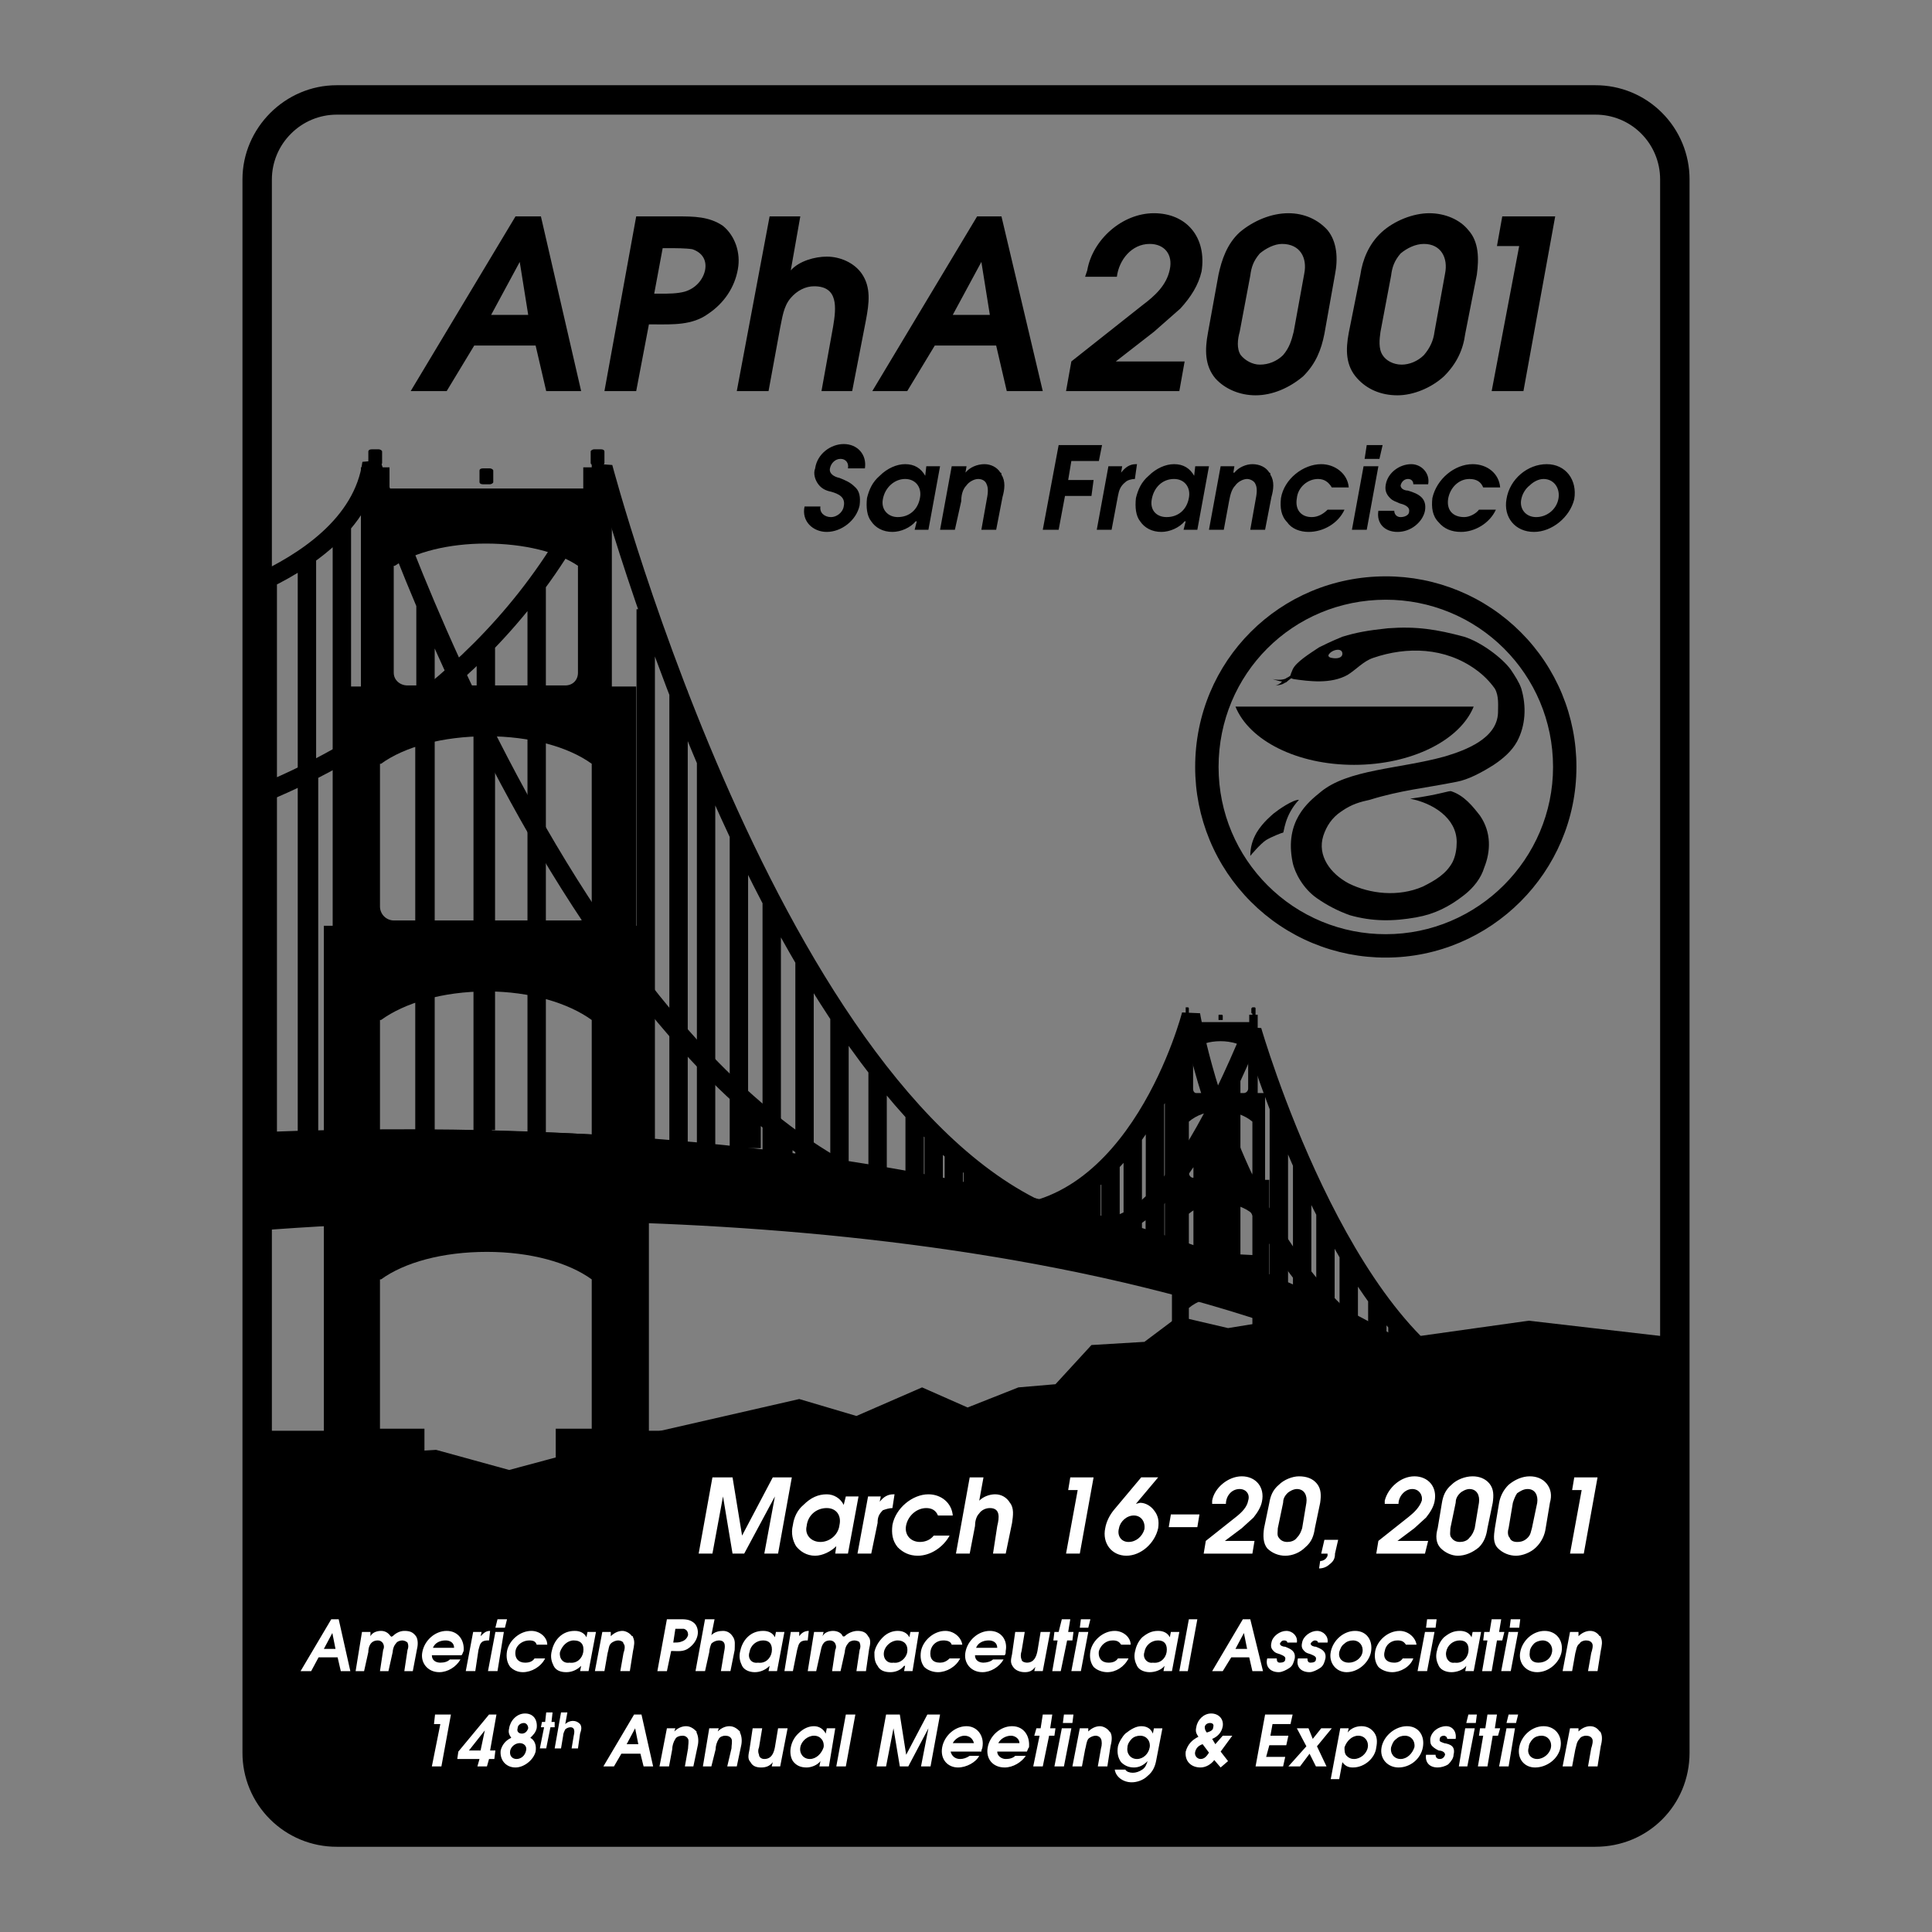 <?xml version="1.0" encoding="UTF-8"?> <svg xmlns="http://www.w3.org/2000/svg" width="1000" height="1000" viewBox="0 0 1000 1000" fill="none"><rect x="0" y="0" width="1000" height="1000" fill="#808080" stroke="none"/><path d="M174.21 44.117H825.79C832.184 44.098 838.518 45.344 844.428 47.785C850.338 50.226 855.706 53.812 860.222 58.337C864.754 62.864 868.349 68.241 870.801 74.159C873.253 80.077 874.513 86.421 874.51 92.827V907.172C874.51 920.78 869.14 932.951 860.352 941.724C851.579 950.507 839.398 955.881 825.79 955.881H174.21C167.804 955.887 161.459 954.628 155.541 952.177C149.622 949.725 144.246 946.128 139.721 941.594C135.196 937.079 131.61 931.713 129.17 925.805C126.729 919.897 125.482 913.564 125.501 907.172V92.832C125.501 79.535 131.015 67.359 139.856 58.509L139.887 58.477C148.732 49.632 160.913 44.117 174.21 44.117ZM825.79 59.339H174.21C169.822 59.351 165.479 60.229 161.431 61.921C157.382 63.613 153.707 66.087 150.615 69.201L150.589 69.232C147.473 72.322 144.998 75.997 143.304 80.046C141.611 84.095 140.734 88.438 140.722 92.827V907.172C140.708 911.565 141.563 915.917 143.238 919.978C144.912 924.039 147.374 927.729 150.48 930.834C153.595 933.953 157.294 936.427 161.366 938.114C165.438 939.801 169.802 940.668 174.21 940.665H825.79C835.201 940.665 843.585 936.987 849.592 930.969C855.6 924.962 859.278 916.583 859.278 907.177V92.832C859.278 83.618 855.548 75.193 849.457 69.102C846.352 65.993 842.662 63.53 838.6 61.855C834.538 60.179 830.184 59.324 825.79 59.339Z" fill="black"></path><path fill-rule="evenodd" clip-rule="evenodd" d="M255.312 243.532C255.312 242.982 254.218 242.438 253.668 242.438H249.829C248.734 242.438 248.189 242.982 248.189 243.532V249.561C248.189 250.105 248.734 250.655 249.829 250.655H253.668C254.218 250.655 255.312 250.11 255.312 249.561V243.532ZM632.893 525.765C632.893 525.22 632.349 525.22 632.349 525.22H631.254C630.699 525.22 630.699 525.22 630.699 525.765V527.954H632.893V525.765Z" fill="black"></path><path fill-rule="evenodd" clip-rule="evenodd" d="M670.708 713.178V704.96H656.997V610.696H654.807V565.769H650.979V525.22H649.874V521.931C649.874 521.931 649.874 521.386 649.329 521.386H648.234L647.689 521.931V524.12C647.689 524.12 647.689 524.665 648.234 524.665V525.22H646.595V529.049H616.448V525.22H615.353V521.931C615.353 521.931 615.353 521.386 614.809 521.386H613.714V525.22H612.074V565.769H608.235V610.696H606.596V704.96H592.895V713.178H588.506V734.547H674.542V713.178H670.708ZM617.543 543.295C620.837 540.561 625.771 538.916 631.799 538.916C637.283 538.916 642.751 540.556 646.045 543.295V563.569C646.006 564.14 645.762 564.677 645.357 565.081C644.953 565.486 644.416 565.73 643.845 565.769H619.192C618.098 565.769 617.543 564.664 617.543 563.569V543.295ZM648.234 704.41H642.206V712.628H621.931V704.41H615.353V677.013C619.192 673.719 624.676 671.529 631.799 671.529C638.377 671.529 644.405 673.719 648.234 677.013V704.41ZM648.234 649.605C637.827 649.061 626.865 648.511 615.353 648.511V628.236C619.192 624.952 624.676 622.753 631.799 622.753C638.377 622.753 644.405 624.952 648.234 628.236V649.605ZM648.234 606.867C648.234 608.507 647.14 609.601 646.045 609.601H617.543C616.448 609.601 615.353 608.507 615.353 606.867V580.565C619.192 577.27 624.676 575.081 631.799 575.081C638.377 575.081 644.405 577.27 648.234 580.565V606.867ZM395.604 822.233V763.594H381.903V740.57H335.87V479.177H329.292V355.332H316.691V241.888H312.307V240.793C312.307 240.243 312.857 240.243 312.857 239.693V233.665C312.857 233.12 312.307 232.57 311.212 232.57H307.378C306.834 232.57 305.734 233.12 305.734 233.665V239.693C305.734 240.243 306.279 240.243 306.279 240.793V241.888H301.895V252.85H201.613V241.888H197.224V240.793C197.224 240.243 197.773 240.243 197.773 239.693V233.665C197.773 233.12 196.679 232.57 196.129 232.57H192.295C191.2 232.57 190.65 233.12 190.65 233.665V239.693C190.65 240.243 191.195 240.243 191.195 240.793V241.888H186.811V355.327H174.205V479.172H167.632V740.57H133.106V822.228H395.604V822.233ZM203.802 292.854H204.352C214.764 285.731 232.299 281.347 251.479 281.347C271.208 281.347 288.743 285.731 299.15 292.854V348.204C299.15 352.043 296.411 354.782 292.577 354.782H210.93C207.091 354.782 203.802 352.043 203.802 348.204V292.854ZM196.679 395.336H197.224C209.28 386.568 229.01 381.085 252.023 381.085C274.492 381.085 294.222 386.563 306.279 395.336V469.315C306.279 473.149 303.539 476.438 299.7 476.438H203.802C201.923 476.405 200.131 475.644 198.802 474.315C197.473 472.986 196.712 471.194 196.679 469.315V395.336ZM196.679 527.954H197.224C209.28 519.192 229.01 513.158 252.023 513.158C274.492 513.158 294.222 519.187 306.279 527.954V587.138C272.303 585.498 235.588 584.393 196.679 584.948V527.954ZM196.679 662.212H197.224C209.28 653.45 229.01 647.966 252.023 647.966C274.492 647.966 294.222 653.45 306.279 662.212V739.486H287.649V762.51H219.692V739.486H196.674V662.212H196.679Z" fill="black"></path><path fill-rule="evenodd" clip-rule="evenodd" d="M737.565 718.112L756.2 714.818C756.2 714.818 588.506 567.954 133.111 586.044V636.999C229.56 629.332 533.706 616.175 737.565 718.112Z" fill="black"></path><path d="M133.111 411.774C179.694 393.139 268.469 345.462 312.312 241.891C312.312 241.891 404.377 590.419 558.374 634.262C580.293 640.291 608.235 630.434 648.239 533.43C648.239 533.43 693.727 691.257 767.701 719.749M334.226 315.32V590.419M351.216 357.519V599.742M365.467 394.233V598.647M382.452 432.048V605.77M399.443 467.668V608.504M416.428 496.71V613.983M434.513 525.762V614.533M454.243 553.705V614.533M473.422 576.173V627.689M483.285 586.585V624.4M493.702 595.898V620.011M503.559 603.571V616.177M597.813 621.656V651.253M661.935 573.984V667.143M673.992 601.926V675.356M686.049 628.234V689.607M698.105 649.603V685.228M712.901 672.077V692.901M723.319 699.474V685.773M622.476 587.135V648.508M637.282 559.188V656.176M277.781 302.719V601.926M251.479 333.405V584.946M219.692 361.902V598.097M159.959 399.167V595.898" stroke="black" stroke-width="9.52" stroke-miterlimit="2.613"></path><path d="M133.111 302.168C157.22 291.206 187.911 271.476 192.295 239.695C192.295 239.695 315.046 618.921 512.882 628.783C589.05 632.077 616.448 525.217 616.448 525.217C616.448 525.217 644.405 697.289 767.696 719.753M138.59 299.429V601.381M158.864 287.922V604.675M176.949 272.026V600.286M220.242 312.03V597.536M249.834 377.792V595.897M389.031 572.339V594.258M405.471 586.04V604.675M555.625 617.266V630.978M564.937 611.248V630.428M574.804 601.925V633.162M586.316 588.774V635.901M597.813 570.139V642.474M607.685 550.415V651.802M630.149 575.078V657.285" stroke="black" stroke-width="9.52" stroke-miterlimit="2.613"></path><path fill-rule="evenodd" clip-rule="evenodd" d="M174.21 948.274H825.79C848.814 948.274 866.889 930.189 866.889 907.175V692.354L791.27 683.592L724.963 692.904L686.054 679.203L635.633 687.421L609.875 681.392L592.345 694.544L564.937 696.183L546.312 716.468L527.133 718.107L500.825 728.514L477.262 718.107L443.286 732.903L413.694 724.141L322.724 744.965L263.54 760.85L225.726 750.443L133.111 755.927V907.175C133.111 930.189 151.741 948.274 174.21 948.274Z" fill="black"></path><path fill-rule="evenodd" clip-rule="evenodd" d="M167.632 853.461L172.015 845.243L173.655 853.461H167.632ZM155.575 864.973H161.059L164.892 857.85H174.755L176.399 864.973H181.333L175.305 838.12H171.465L155.575 864.973ZM187.361 844.693H191.745V846.893C192.84 844.693 195.579 844.148 197.223 844.148C199.418 844.148 201.062 845.243 202.157 846.893C202.157 846.893 202.702 846.893 202.702 847.438C202.702 846.893 203.252 846.893 203.252 846.893C204.891 845.243 207.086 844.148 209.28 844.148C212.019 844.148 213.664 844.693 215.308 846.893C216.403 848.532 216.403 851.271 215.853 853.461L213.664 864.973H209.28L210.925 854.021C211.194 853.417 211.333 852.763 211.333 852.102C211.333 851.44 211.194 850.786 210.925 850.182C210.172 849.497 209.197 849.109 208.18 849.087C207.086 849.087 205.441 849.632 204.891 850.727C203.797 851.821 203.252 854.021 203.252 855.116L201.057 864.973H196.674L198.318 854.021C198.586 853.513 198.726 852.948 198.726 852.374C198.726 851.8 198.586 851.234 198.318 850.727C198.061 850.224 197.668 849.804 197.183 849.515C196.699 849.225 196.143 849.077 195.579 849.087C191.745 849.087 190.645 852.371 190.645 855.116L188.451 864.973H184.067L187.361 844.693ZM224.076 852.911C225.171 850.177 227.915 849.082 230.654 849.082C232.844 849.082 235.038 850.177 235.038 852.911H224.076ZM238.872 856.755C239.417 856.21 239.417 855.661 239.967 854.566C240.511 849.082 237.227 844.148 231.199 844.148C225.171 844.148 219.692 849.082 218.598 855.111C217.503 860.594 221.337 865.517 227.365 865.517C231.749 865.517 236.133 862.783 238.327 858.939H232.844C231.749 860.034 230.104 860.589 227.915 860.589C225.721 860.589 223.526 859.484 223.526 856.75H238.872V856.755ZM244.906 844.693H249.289L248.745 846.893C250.389 845.243 251.484 844.148 253.678 844.148L253.134 849.082C252.039 849.082 250.944 849.082 249.844 849.627C248.205 850.722 248.205 852.361 247.655 854.016L246.011 864.968H241.082L244.906 844.693ZM256.412 844.693H260.796L257.507 864.968H252.578L256.412 844.693ZM257.507 838.12H262.441L261.346 842.509H256.412L257.507 838.12ZM282.165 858.394C279.976 862.783 275.042 865.517 270.658 865.517C267.919 865.517 265.725 864.423 264.08 862.784C262.435 860.594 261.886 857.85 262.435 854.566C263.535 849.082 269.014 844.148 275.042 844.148C279.426 844.148 283.26 847.443 283.26 851.271H277.781C277.237 849.632 276.137 849.082 273.947 849.082C270.658 849.082 267.369 851.272 266.819 854.566C266.274 858.395 268.464 860.594 271.753 860.594C273.947 860.594 275.587 860.039 276.687 858.394H282.165ZM301.895 855.111C301.35 858.395 298.606 861.139 294.772 860.594C291.483 861.139 289.293 858.395 289.843 855.111C290.938 851.816 293.677 849.082 296.966 849.082C300.8 849.082 302.439 851.272 301.895 855.111ZM308.468 844.693H304.084L303.539 847.438C302.439 845.238 300.25 844.143 297.511 844.143C294.222 844.143 291.483 845.238 289.293 847.438C287.104 849.627 286.004 852.361 285.454 855.111C284.909 857.845 285.454 860.034 286.554 862.234C287.649 864.423 289.843 865.517 293.127 865.517C295.866 865.517 298.605 864.423 300.8 862.234L300.255 864.968H304.639L308.468 844.693ZM311.757 844.693H316.141V846.893C317.785 845.243 319.98 844.148 322.169 844.148C323.814 844.148 326.003 845.243 327.103 846.893C327.647 846.893 327.647 846.893 327.647 847.438C328.742 849.627 328.197 851.816 327.647 854.561L326.003 864.968H321.069L322.714 855.655C323.264 854.016 323.808 851.816 322.714 850.722C322.714 849.627 321.069 849.082 319.974 849.082C318.88 849.082 317.235 849.627 316.135 850.722C315.036 851.816 315.041 854.016 314.491 855.655L312.852 864.968H307.918L311.757 844.693ZM340.254 864.973L345.188 838.12H351.761C354.505 838.12 356.695 838.12 358.889 839.76C360.534 840.865 361.628 843.599 361.078 846.338C360.534 849.082 358.889 851.271 356.694 852.916C353.955 855.116 350.666 854.566 348.477 854.566H347.382L345.193 864.973H340.254ZM349.022 850.177C350.116 850.177 351.761 850.177 352.861 849.632C353.638 849.397 354.345 848.973 354.919 848.398C355.492 847.823 355.915 847.115 356.15 846.338C356.15 844.698 355.6 843.604 353.955 843.054H349.572L348.477 850.177H349.022ZM364.917 838.12H369.851L368.206 846.338C369.851 844.698 372.04 844.148 374.235 844.148C376.429 844.148 378.074 845.243 379.169 846.893C380.813 849.082 380.263 851.272 380.263 854.016L378.074 864.968H373.14L374.785 855.111C375.329 852.366 375.879 849.082 372.046 849.082C370.611 849.145 369.248 849.728 368.212 850.722C367.591 852.108 367.22 853.594 367.117 855.111L364.928 864.968H359.994L364.917 838.12ZM399.443 855.111C398.898 858.395 396.154 861.139 392.32 860.594C389.031 861.139 386.836 858.395 387.936 855.111C388.2 853.417 389.066 851.876 390.374 850.769C391.682 849.662 393.345 849.063 395.059 849.082C398.343 849.082 399.988 851.272 399.443 855.111ZM406.016 844.693H401.632L401.087 847.438C399.993 845.238 397.798 844.143 395.059 844.143C391.775 844.143 389.031 845.238 386.841 847.438C384.652 849.627 383.552 852.361 383.008 855.111C382.463 857.845 383.008 860.034 384.102 862.234C385.197 864.423 387.936 865.517 390.675 865.517C393.415 865.517 396.159 864.423 398.348 862.234L397.803 864.968H402.187L406.016 844.693ZM409.305 844.693H413.689V846.893C414.789 845.243 416.428 844.148 418.623 844.148L418.078 849.082C416.978 849.082 415.883 849.082 414.789 849.627C413.144 850.722 413.144 852.361 412.594 854.016L410.4 864.968H406.016L409.305 844.693ZM421.362 844.693H426.295L425.751 846.893C426.845 844.693 429.585 844.148 431.229 844.148C433.424 844.148 435.613 845.243 436.163 846.893C436.708 846.893 436.708 846.893 436.708 847.438C436.708 846.893 437.257 846.893 437.257 846.893C438.902 845.243 441.641 844.148 443.836 844.148C446.03 844.148 448.22 844.693 449.314 846.893C450.959 848.532 450.409 851.271 449.864 853.461L448.22 864.973H443.286L444.93 854.021C445.2 853.417 445.339 852.763 445.339 852.102C445.339 851.44 445.2 850.786 444.93 850.182C444.93 849.637 443.286 849.087 442.191 849.087C441.097 849.087 439.452 849.632 438.902 850.727C437.807 851.821 437.257 854.021 437.257 855.116L435.068 864.973H430.684L432.329 854.021C432.874 852.916 432.874 851.821 432.329 850.727C431.784 849.632 430.684 849.087 429.59 849.087C425.756 849.087 425.206 852.371 424.656 855.116L422.467 864.973H418.083L421.362 844.693ZM469.583 855.111C469.039 858.395 465.749 861.139 462.46 860.594C459.171 861.139 456.982 858.395 457.527 855.111C458.077 851.816 461.366 849.082 464.655 849.082C467.944 849.082 470.133 851.272 469.583 855.111ZM475.612 844.693H471.228L470.678 847.438C469.583 845.238 467.394 844.143 464.65 844.143C461.905 844.143 459.166 845.238 456.977 847.438C454.787 849.627 453.143 852.361 452.593 855.111C452.593 857.845 452.593 860.034 454.237 862.234C455.332 864.423 457.527 865.517 460.816 865.517C463.555 865.517 466.294 864.423 467.939 862.234H468.483L467.939 864.968H472.323L475.612 844.693ZM496.986 858.394C494.797 862.783 489.863 865.517 485.479 865.517C482.74 865.517 480.001 864.423 478.356 862.784C476.712 860.594 476.167 857.85 476.712 854.566C477.806 849.082 483.29 844.148 489.313 844.148C493.702 844.148 497.536 847.443 498.081 851.271H492.597C492.052 849.632 490.408 849.082 488.213 849.082C484.924 849.082 482.185 851.272 481.635 854.566C481.09 858.395 482.729 860.594 486.569 860.594C488.213 860.594 489.858 860.039 491.502 858.394H496.986ZM505.203 852.911C506.298 850.177 509.043 849.082 511.782 849.082C513.981 849.082 516.171 850.177 516.171 852.911H505.203ZM520.005 856.755C520.549 856.21 520.549 855.661 520.549 854.566C521.644 849.082 518.35 844.148 512.332 844.148C506.293 844.148 500.82 849.082 499.72 855.111C498.625 860.594 502.459 865.517 508.487 865.517C512.876 865.517 517.25 862.783 519.449 858.939H513.966C512.871 860.034 510.672 860.589 509.032 860.589C506.843 860.589 504.643 859.484 504.643 856.75H520.005V856.755ZM543.563 844.693L539.734 864.968H535.345L535.89 862.778C534.251 864.968 532.596 865.512 530.406 865.512C527.672 865.512 525.473 864.418 524.378 862.778C522.739 860.589 523.283 858.939 523.833 856.2L525.473 844.688H530.406L528.767 854.555C528.222 856.195 528.222 857.839 528.767 858.934C528.767 860.029 530.406 860.584 531.501 860.584C535.34 860.584 536.435 857.289 536.985 854.555L538.624 844.688H543.563V844.693ZM547.407 849.082H545.207L545.763 844.693H547.952L549.596 838.12H553.98L552.886 844.693H555.625L555.075 849.082H552.341L549.046 864.973H544.658L547.407 849.082ZM558.369 844.693H563.292L559.464 864.968H554.53L558.369 844.693ZM559.464 838.12H564.387L563.292 842.509H558.904L559.464 838.12ZM584.117 858.394C581.927 862.783 577.538 865.517 573.165 865.517C570.421 865.517 567.681 864.423 566.042 862.784C564.392 860.594 563.842 857.85 564.392 854.566C565.497 849.082 570.971 844.148 576.999 844.148C581.388 844.148 585.227 847.443 585.227 851.271H580.293C579.199 849.632 578.094 849.082 575.904 849.082C572.62 849.082 569.876 851.272 568.781 854.566C568.237 858.395 570.421 860.594 573.715 860.594C575.904 860.594 577.544 860.039 578.649 858.394H584.117ZM603.846 855.111C603.302 858.395 600.562 861.139 596.723 860.594C593.989 861.139 591.24 858.395 592.345 855.111C592.607 853.416 593.472 851.874 594.781 850.766C596.089 849.659 597.754 849.061 599.468 849.082C602.752 849.082 604.391 851.272 603.846 855.111ZM610.419 844.693H606.041L605.496 847.438C604.391 845.238 602.202 844.143 599.468 844.143C596.173 844.143 593.984 845.238 591.24 847.438C589.05 849.627 587.956 852.361 587.411 855.111C586.866 857.845 587.411 860.034 588.506 862.234C589.6 864.423 592.345 865.517 595.084 865.517C597.823 865.517 601.112 864.423 602.757 862.234L602.212 864.968H606.601L610.419 844.693ZM615.353 838.12H619.742L614.808 864.973H610.419L615.353 838.12ZM639.472 853.461L643.85 845.243L645.5 853.461H639.472ZM627.415 864.973H632.899L637.288 857.85H646.6L648.239 864.973H653.723L647.145 838.12H643.3L627.415 864.973ZM666.324 850.177C666.324 849.632 665.78 849.082 664.685 849.082C663.59 849.082 663.035 849.627 662.485 850.722C662.485 851.816 664.135 852.361 665.23 852.361C667.964 853.456 670.713 854.561 670.153 858.389C669.608 860.589 669.058 862.228 667.419 863.323C665.78 864.418 663.59 865.512 661.935 865.512C657.557 865.512 654.812 862.778 655.907 858.389H660.841C660.841 860.029 661.385 860.589 662.48 860.589C664.13 860.589 665.224 860.034 665.224 858.939C665.769 857.3 663.585 856.75 662.48 856.205C660.841 855.66 660.291 855.661 659.196 854.566C658.101 853.461 657.557 852.366 658.101 850.177C658.646 846.893 662.48 844.148 665.774 844.148C669.058 844.148 671.803 846.893 671.258 850.177H666.324ZM682.21 850.177C682.21 849.632 681.665 849.082 680.57 849.082C680.026 849.082 678.931 849.627 678.381 850.722C678.381 851.816 680.02 852.361 681.115 852.361C683.859 853.456 686.599 854.561 686.049 858.389C685.504 860.589 684.954 862.228 683.315 863.323C681.665 864.418 679.476 865.512 677.831 865.512C673.442 865.512 670.708 862.778 671.803 858.389H676.726C676.726 860.029 677.281 860.589 678.376 860.589C680.015 860.589 681.11 860.034 681.11 858.939C681.655 857.3 679.47 856.75 678.376 856.205C676.726 855.66 676.176 855.661 675.081 854.566C673.987 853.461 673.442 852.366 673.987 850.177C674.531 846.893 678.376 844.148 681.66 844.148C684.954 844.148 687.688 846.893 687.143 850.177H682.21ZM700.295 849.082C703.589 849.082 705.778 851.816 705.228 855.111C704.684 858.395 701.389 860.594 698.105 860.594C694.811 860.594 692.622 858.395 693.172 855.111C693.716 853.461 694.266 851.816 695.906 850.722C697.016 849.627 698.655 849.082 700.295 849.082ZM701.389 844.148C695.361 844.148 689.888 849.082 688.783 855.111C687.688 860.594 691.527 865.517 697.011 865.517C703.029 865.517 708.512 860.594 709.617 855.111C710.712 849.082 707.418 844.148 701.389 844.148ZM731.536 858.394C729.897 862.783 724.958 865.517 720.574 865.517C717.84 865.517 715.091 864.423 713.451 862.784C711.812 860.594 711.262 857.85 711.812 854.566C712.906 849.082 718.39 844.148 724.418 844.148C728.797 844.148 732.636 847.443 733.181 851.271H727.697C726.603 849.632 725.508 849.082 723.319 849.082C720.024 849.082 717.29 851.272 716.74 854.566C715.635 858.395 717.835 860.594 721.664 860.594C723.313 860.594 724.958 860.039 726.053 858.394H731.536ZM737.565 844.693H742.498L738.659 864.968H733.726L737.565 844.693ZM738.659 838.12H743.593L743.048 842.509H738.115L738.659 838.12ZM760.028 855.111C759.484 858.395 756.744 861.139 752.905 860.594C750.171 861.139 747.972 858.395 748.516 855.111C748.781 853.416 749.648 851.873 750.958 850.765C752.268 849.658 753.934 849.06 755.65 849.082C758.934 849.082 760.573 851.272 760.028 855.111ZM766.607 844.693H762.228L761.673 847.438C760.578 845.238 758.389 844.143 755.655 844.143C752.36 844.143 750.171 845.238 747.427 847.438C745.237 849.627 744.143 852.361 743.598 855.111C743.053 857.845 743.598 860.034 744.693 862.234C745.787 864.423 748.521 865.517 751.271 865.517C754.005 865.517 757.299 864.423 758.944 862.234L758.399 864.968H762.788L766.607 844.693ZM769.896 849.082H767.701L768.246 844.693H770.99L772.085 838.12H777.019L775.924 844.693H778.663L777.569 849.082H774.824L772.085 864.973H767.151L769.896 849.082ZM780.853 844.693H785.786L781.958 864.968H777.024L780.853 844.693ZM781.958 838.12H786.881L786.336 842.509H781.402L781.958 838.12ZM798.393 849.082C801.677 849.082 803.876 851.816 803.326 855.111C802.782 858.395 800.032 860.594 796.204 860.594C792.909 860.594 791.27 858.395 791.815 855.111C791.815 853.461 792.909 851.816 794.004 850.722C795.098 849.627 797.298 849.082 798.393 849.082ZM799.482 844.148C793.454 844.148 787.97 849.082 786.876 855.111C785.781 860.594 789.62 865.517 795.648 865.517C801.666 865.517 807.15 860.594 808.255 855.111C809.355 849.082 805.516 844.148 799.482 844.148ZM812.639 844.693H817.028V846.893C818.667 845.243 820.856 844.148 823.056 844.148C825.245 844.148 826.885 845.243 827.979 846.893C828.535 846.893 828.534 846.893 828.534 847.438C829.629 849.627 829.079 851.816 828.534 854.561L826.885 864.968H821.961L823.601 855.655C824.146 854.016 824.695 851.816 824.146 850.722C823.596 849.627 822.506 849.082 820.851 849.082C819.757 849.082 818.117 849.627 817.567 850.722C815.928 851.816 815.928 854.016 815.378 855.655L813.728 864.968H808.805L812.639 844.693ZM227.915 892.37H224.626L225.176 887.447H233.394L228.465 914.294H223.526L227.915 892.37ZM248.739 906.066H242.711L250.934 895.659L248.739 906.066ZM237.233 906.626L236.688 910.455H248.195L247.1 914.294H252.034L253.128 910.455H255.868L256.412 906.066H253.673L256.962 887.442H253.128L237.233 906.626ZM263.535 894.57C264.08 890.731 267.369 886.897 271.753 886.897C276.137 886.897 278.331 890.181 277.781 894.57C277.237 896.759 276.137 897.854 274.492 899.503C276.681 900.598 277.781 903.332 277.231 906.626C276.132 911.005 271.203 914.844 266.819 914.844C261.886 914.844 258.602 911.005 259.146 906.071C259.478 904.622 260.147 903.271 261.1 902.13C262.053 900.988 263.263 900.088 264.63 899.503C263.535 897.848 262.985 896.754 263.535 894.57ZM267.919 894.57C267.374 896.209 268.464 897.304 270.108 897.304C271.753 897.304 272.848 896.209 273.397 894.57C273.397 892.93 272.303 891.825 271.208 891.825C269.564 891.82 267.919 892.925 267.919 894.57ZM264.085 906.066C263.54 908.811 265.18 910.455 267.374 910.455C269.564 910.455 271.758 908.816 272.303 906.066C272.853 903.877 271.208 902.238 269.014 902.238C266.824 902.238 264.63 903.882 264.085 906.066ZM281.62 894.02H279.976L280.526 891.275H282.165L282.715 886.342H286.004L285.454 891.275H287.099V894.02H284.904L282.715 904.971H279.426L281.62 894.02ZM290.388 886.342H293.677L292.582 892.37C293.619 891.376 294.982 890.794 296.416 890.731C298.061 890.731 299.155 891.275 300.255 892.37C301.35 894.02 300.8 895.664 300.255 897.304L299.155 904.977H295.866L296.961 898.398C297.506 896.209 297.506 894.02 295.316 894.02C294.301 894.04 293.327 894.429 292.577 895.115C292.027 896.209 291.483 897.304 291.483 898.398L290.388 904.977H287.099L290.388 886.342ZM324.363 902.787L328.747 894.57L330.392 902.787H324.363ZM312.307 914.294H317.785L321.619 907.716H331.486L333.126 914.294H338.06L332.031 887.442H328.197L312.307 914.294ZM345.188 894.57H349.572L349.022 896.209C350.666 894.57 352.861 893.475 355.05 893.475C357.239 893.475 358.884 894.57 360.528 896.209V896.754C361.623 898.943 361.623 901.688 361.073 903.877L358.884 914.294H354.5L356.145 904.971C356.145 903.332 356.689 901.143 356.145 900.048C355.889 899.544 355.497 899.121 355.012 898.829C354.528 898.538 353.971 898.388 353.405 898.398C351.761 898.398 350.116 898.943 349.572 900.048C348.53 901.687 347.961 903.58 347.927 905.521L346.288 914.294H341.354L345.188 894.57ZM367.107 894.57H372.04L371.496 896.209C373.14 894.57 375.329 893.475 377.524 893.475C379.713 893.475 381.358 894.57 383.002 896.209V896.754C384.097 898.943 384.097 901.688 383.547 903.877L381.358 914.294H376.424L378.613 904.971C378.613 903.332 379.163 901.143 378.613 900.048C378.069 898.943 376.969 898.398 375.324 898.398C374.23 898.398 372.585 898.943 372.035 900.048C370.994 901.687 370.425 903.58 370.391 905.521L368.201 914.294H363.817L367.107 894.57ZM407.66 894.57L403.827 914.299H399.443L399.988 912.1C398.343 914.299 396.154 914.844 393.959 914.844C391.77 914.844 389.575 914.299 388.481 912.1C386.836 910.46 387.381 908.271 387.931 905.521L389.575 894.57H394.509L392.865 904.427C392.595 905.031 392.456 905.685 392.456 906.346C392.456 907.008 392.595 907.662 392.865 908.266C392.865 909.361 393.959 910.455 395.604 910.455C399.438 910.455 400.532 907.171 401.082 904.427L402.727 894.57H407.66ZM426.29 904.427C425.196 907.721 422.456 910.455 419.167 910.455C415.878 910.455 413.684 907.721 414.234 904.427C414.783 901.143 418.073 898.398 421.357 898.398C424.651 898.398 426.84 901.143 426.29 904.427ZM432.324 894.57H427.94L427.395 897.304C426.301 895.114 424.106 893.475 421.367 893.475C418.628 893.475 415.889 894.57 413.149 897.304C411.153 899.215 409.812 901.708 409.315 904.427C408.771 907.171 409.315 909.91 410.41 911.55C412.055 913.749 414.249 914.844 417.538 914.844C419.728 914.844 423.017 913.749 424.661 911.55L424.117 914.294H429.05L432.324 894.57ZM437.802 887.447H442.731L437.802 914.294H432.869L437.802 887.447ZM458.626 887.447H465.749L469.039 908.266L479.995 887.447H486.574L481.64 914.294H476.712L480.545 894.57L470.133 914.294H465.749L462.46 894.57L458.626 914.294H453.693L458.626 887.447ZM493.152 902.238C494.247 900.048 496.986 898.398 499.18 898.398C501.92 898.398 503.564 900.048 504.109 902.238H493.152ZM507.948 906.626C507.948 905.521 508.493 904.977 508.493 904.427C509.587 898.398 505.748 893.475 500.27 893.475C494.241 893.475 488.763 898.398 487.663 904.427C486.569 910.455 490.408 914.844 495.881 914.844C500.265 914.844 505.193 912.1 506.848 908.816H501.909C500.265 909.91 498.62 910.455 496.975 910.455C494.236 910.455 492.592 908.816 492.042 906.626H507.948ZM516.166 906.626C516.166 908.816 518.355 910.455 520.554 910.455C522.744 910.455 524.383 909.91 525.478 908.816H530.961C528.772 912.1 524.383 914.844 520.01 914.844C513.981 914.844 510.142 910.455 511.237 904.427C512.342 898.398 517.815 893.475 523.844 893.475C529.872 893.475 533.166 898.398 532.606 904.427C532.066 904.972 532.066 905.521 531.511 906.626H516.166ZM527.677 902.238C527.677 900.048 525.478 898.398 523.289 898.398C520.554 898.398 517.805 900.048 516.71 902.238H527.677ZM538.084 898.398H535.345L536.44 894.57H538.629L539.734 887.447H544.658L543.563 894.57H546.312L545.763 898.398H543.018L539.734 914.294H534.8L538.084 898.398ZM549.596 894.57H554.53L550.691 914.299H545.768L549.596 894.57ZM550.686 887.447H555.62L555.075 891.825H550.141L550.686 887.447ZM558.904 894.57H563.292V896.209C564.932 894.57 567.132 893.475 569.321 893.475C570.96 893.475 573.16 894.57 574.255 896.209L574.799 896.754C575.894 898.943 575.344 901.688 574.799 903.877L573.16 914.294H568.226L569.866 904.971C570.41 903.332 570.41 901.143 569.866 900.048C569.321 898.943 568.226 898.398 567.132 898.398C566.037 898.398 564.387 898.943 563.292 900.048C562.198 901.688 562.198 903.877 561.653 905.521L560.014 914.294H555.08L558.904 894.57ZM595.079 904.427C594.534 907.721 591.795 910.455 588.5 910.455C585.217 910.455 583.017 907.721 583.567 904.427C583.567 902.787 584.672 901.143 585.767 900.048C586.861 898.943 588.5 898.398 590.145 898.398C593.439 898.398 595.629 901.143 595.079 904.427ZM597.268 894.57L596.723 897.304C595.629 894.57 593.439 893.475 590.695 893.475C587.961 893.475 585.222 895.114 582.477 897.304C580.838 898.943 579.193 901.693 578.649 903.882C578.094 907.176 578.649 909.91 580.288 912.1C581.927 913.749 584.117 914.844 586.866 914.844C589.6 914.844 591.8 913.749 593.989 911.55C593.445 913.2 592.895 914.844 591.245 915.939C589.606 917.033 587.961 917.578 586.322 917.578C584.682 917.578 583.027 917.033 582.483 915.939H576.999C577.544 919.778 581.388 922.517 585.772 922.517C588.506 922.517 591.8 921.422 593.989 919.233C596.723 917.033 597.818 914.299 598.378 911.555L601.662 894.575H597.268V894.57ZM624.676 896.754C624.121 896.209 623.571 895.115 623.571 894.02C623.571 892.925 624.676 891.82 626.315 891.82C627.41 891.82 628.504 892.365 627.955 894.02C627.96 895.664 626.32 896.209 624.676 896.754ZM632.893 898.398L629.054 902.787L627.415 900.053C630.149 898.948 632.349 896.759 632.899 893.475C633.443 889.636 630.699 886.897 626.87 886.897C623.031 886.897 619.747 890.181 619.197 894.02C618.653 896.209 619.197 897.304 620.292 898.943C616.998 900.593 614.808 902.782 613.714 906.621C613.169 911.545 616.448 914.839 621.387 914.839C624.121 914.839 626.87 913.2 628.51 911L631.804 914.839L635.633 911.545L631.804 906.621L637.832 898.393H632.893V898.398ZM625.77 907.171C624.676 908.811 623.571 910.455 621.381 910.455C620.928 910.437 620.484 910.315 620.085 910.1C619.686 909.884 619.341 909.58 619.077 909.21C618.813 908.841 618.637 908.416 618.563 907.968C618.488 907.52 618.517 907.061 618.647 906.626C619.192 904.427 620.837 903.332 622.476 902.787L625.77 907.171ZM654.812 887.447H669.058L667.964 892.37H658.651L657.557 898.398H666.869L665.774 903.332H657.002L655.357 909.361H665.23L664.135 914.294H649.879L654.812 887.447ZM676.181 903.882L671.258 894.57H677.286L679.476 900.048L683.859 894.57H689.333L681.665 903.882L686.599 914.294H681.115L677.831 907.721L672.897 914.294H666.869L676.181 903.882ZM703.034 898.398C706.328 898.398 708.518 901.143 707.968 904.427C707.423 907.721 704.139 910.455 700.845 910.455C699.205 910.455 698.111 909.91 697.016 908.816C695.911 907.721 695.911 906.071 695.911 904.427C697.016 901.143 699.75 898.398 703.034 898.398ZM688.788 920.872H693.177L694.816 912.1C696.456 914.299 698.111 914.844 700.3 914.844C706.328 914.844 711.812 909.91 712.357 904.427C712.901 901.693 712.901 898.943 711.262 896.754C709.623 894.565 707.423 893.47 704.684 893.47C701.939 893.47 699.2 894.565 697.561 896.754L698.105 894.565H693.716L688.788 920.872ZM727.147 898.398C730.442 898.398 732.631 901.143 732.081 904.427C730.986 907.721 728.242 910.455 724.958 910.455C721.664 910.455 719.474 907.721 720.024 904.427C720.569 902.787 721.119 901.143 722.758 900.048C723.863 898.943 725.508 898.398 727.147 898.398ZM728.242 893.475C722.214 893.475 716.196 898.398 715.091 904.427C713.996 910.455 718.385 914.844 723.863 914.844C729.892 914.844 735.365 910.455 736.47 904.427C737.565 898.398 734.27 893.475 728.242 893.475ZM749.066 900.048C749.066 898.943 747.972 898.398 747.427 898.398C746.332 898.398 745.238 898.943 745.238 900.048C744.693 901.688 746.332 901.688 747.427 902.238C750.721 902.782 753.455 903.877 752.361 908.266C752.361 909.905 751.266 911.55 749.626 913.2C747.977 914.294 745.787 914.839 744.143 914.839C739.754 914.839 737.565 912.094 738.115 908.261H743.048C743.048 909.355 743.593 910.45 745.238 910.45C746.332 910.45 747.427 909.905 747.971 908.261C747.971 906.621 745.782 906.061 744.688 906.061C743.593 905.516 742.498 904.966 741.393 903.872C740.299 902.777 740.299 901.682 740.299 900.043C740.843 896.204 744.688 893.465 748.516 893.465C751.811 893.465 754 896.199 753.45 900.043H749.066V900.048ZM758.389 894.57H763.323L759.484 914.299H755.095L758.389 894.57ZM760.028 887.447H764.417L763.872 891.825H758.939L760.028 887.447ZM767.701 898.398H765.512L766.057 894.57H768.801L769.896 887.447H774.824L773.73 894.57H776.474L775.369 898.398H772.635L769.896 914.294H764.962L767.701 898.398ZM779.758 894.57H784.147L780.853 914.299H775.929L779.758 894.57ZM780.853 887.447H785.786L784.692 891.825H779.758L780.853 887.447ZM797.843 898.398C801.137 898.398 803.327 901.143 802.777 904.427C802.232 907.721 798.938 910.455 795.654 910.455C792.359 910.455 790.17 907.721 791.265 904.427C791.265 902.787 792.359 901.143 793.454 900.048C794.549 898.943 796.203 898.398 797.843 898.398ZM798.938 893.475C792.909 893.475 787.426 898.398 786.331 904.427C785.236 910.455 789.075 914.844 794.549 914.844C800.577 914.844 806.605 910.455 807.7 904.427C808.805 898.398 804.966 893.475 798.938 893.475ZM812.639 894.57H817.028V896.209C818.667 894.57 820.856 893.475 823.056 893.475C825.245 893.475 826.885 894.57 827.979 896.209C828.535 896.209 828.534 896.754 828.534 896.754C829.629 898.943 829.079 901.688 828.534 903.877L826.885 914.294H821.961L823.601 904.971C824.146 903.332 824.695 901.143 824.146 900.048C823.601 898.943 822.506 898.398 820.851 898.398C819.757 898.398 818.117 898.943 817.567 900.048C815.928 901.688 815.928 903.877 815.378 905.521L813.728 914.294H808.805L812.639 894.57ZM368.751 764.685H379.163L384.097 794.822L399.988 764.685H409.85L402.727 804.145H395.604L401.087 774.548L385.197 804.145H379.163L374.23 774.548L368.751 804.145H361.628L368.751 764.685ZM434.513 789.349C433.963 794.282 429.579 798.111 424.646 798.111C419.712 798.111 416.428 794.282 417.523 789.893C418.073 784.41 422.456 780.571 427.935 780.571C432.869 780.576 435.608 784.415 434.513 789.349ZM444.375 774.548H437.802L436.702 778.937C435.901 777.293 434.654 775.908 433.104 774.939C431.554 773.969 429.763 773.454 427.935 773.453C423.551 773.453 419.717 775.103 415.878 778.937C412.589 781.681 410.944 785.515 410.395 789.354C409.3 793.732 410.395 797.572 412.039 800.306C414.228 803.05 417.517 805.239 421.901 805.239C425.735 805.239 430.119 803.05 432.858 800.306L432.313 804.145H438.897L444.375 774.548ZM449.309 774.548H455.887L455.342 777.292C457.532 774.548 459.726 773.453 462.466 773.453H463.01L461.916 780.576C460.271 780.576 458.626 781.121 456.982 781.681C454.793 783.87 454.243 785.51 454.243 788.259L450.954 804.145H443.831L449.309 774.548ZM491.507 794.822C488.218 800.85 481.645 805.239 475.067 805.239C470.683 805.239 467.394 803.6 464.655 800.85C461.916 797.566 461.366 793.727 461.916 789.349C463.56 780.576 472.328 773.453 480.545 773.453C487.124 773.453 492.602 777.842 493.152 784.415H485.479C484.384 781.681 482.19 780.576 479.451 780.576C474.517 780.576 470.133 784.415 469.039 789.349C467.944 794.282 471.233 798.111 476.167 798.111C478.906 798.111 481.645 797.016 483.29 794.817H491.507V794.822ZM501.92 764.685H509.048L506.858 776.742C509.048 774.542 512.342 773.448 515.076 773.448C518.36 773.448 521.104 775.097 522.749 777.837C524.938 780.571 524.388 784.415 523.844 788.254L520.56 804.139H513.981L516.171 789.893C517.265 785.504 517.81 780.571 512.342 780.571C510.142 780.571 507.953 781.676 506.858 783.315C505.209 784.954 504.659 787.694 504.659 789.893L501.92 804.139H494.797L501.92 764.685ZM557.809 771.264H552.886L553.98 764.685H566.037L558.904 804.145H551.781L557.809 771.264ZM586.861 784.415C590.69 784.415 592.889 787.699 592.345 791.538C591.24 795.377 587.956 798.116 584.117 798.116C580.288 798.116 578.088 794.822 579.193 790.993C579.738 787.699 583.022 784.415 586.861 784.415ZM590.69 764.685L576.444 781.676C574.255 784.41 572.615 787.694 572.065 790.988C570.415 798.661 575.349 805.234 583.017 805.234C590.685 805.234 597.813 798.656 599.463 790.988C600.007 787.149 599.463 784.41 597.263 781.676C595.624 779.476 592.884 777.837 590.14 777.837L587.951 778.381L599.463 764.68H590.69V764.685ZM606.041 783.87H620.837L619.742 790.443H604.946L606.041 783.87ZM624.121 797.566L640.016 784.96C642.75 782.77 645.5 780.026 646.045 776.742C647.139 773.448 644.95 770.714 641.656 770.714C637.277 770.714 634.533 774.542 634.533 778.387H627.41V776.747C628.504 770.169 635.627 764.141 642.75 764.141C649.873 764.141 654.807 769.624 653.168 777.292C652.623 780.026 650.978 782.776 648.779 785.51L642.75 790.993L633.988 797.571H649.329L648.234 804.15H623.026L624.121 797.566ZM664.135 777.842C664.135 776.203 664.68 774.548 666.324 772.908C667.419 771.814 669.608 770.719 671.258 770.719C675.087 770.719 676.731 774.003 676.181 777.842L673.992 790.993C673.447 792.633 672.897 794.288 671.258 795.927C670.153 797.566 667.964 798.116 666.324 798.116C664.685 798.116 663.03 797.571 661.935 795.927C660.841 794.822 661.391 792.633 661.391 790.993L664.135 777.842ZM683.315 777.842C683.859 774.003 683.859 770.719 681.665 767.974C679.476 765.24 676.181 764.146 672.353 764.146C669.058 764.146 664.68 765.785 661.935 768.524C658.651 771.269 657.557 774.553 657.002 777.847L654.268 790.998C653.723 794.827 653.723 798.671 655.907 801.416C658.389 803.87 661.739 805.246 665.23 805.244C669.058 805.244 672.903 803.605 675.637 800.855C678.931 798.121 680.026 794.827 680.57 790.998L683.315 777.842ZM685.504 797.022H692.627L690.988 804.145C690.988 806.334 690.443 807.984 688.243 809.628C686.77 811.044 684.803 811.829 682.76 811.817L683.315 807.989C684.157 807.977 684.975 807.708 685.659 807.217C686.344 806.726 686.862 806.038 687.143 805.244V804.15H683.859L685.504 797.022ZM713.446 797.566L729.331 784.96C732.076 782.77 734.815 780.026 735.92 776.742C736.465 773.448 734.27 770.714 730.986 770.714C727.147 770.714 723.863 774.542 723.863 778.387H716.74V776.747C718.38 770.169 724.958 764.141 732.081 764.141C739.204 764.141 744.138 769.624 742.498 777.292C741.943 780.026 740.299 782.776 738.109 785.51L732.081 790.993L723.319 797.571H739.204L737.565 804.15H712.357L713.446 797.566ZM753.45 777.842C753.45 776.203 753.995 774.548 755.65 772.908C756.744 771.814 758.934 770.719 760.573 770.719C764.412 770.719 766.057 774.003 765.507 777.842L763.317 790.993C762.773 792.633 762.223 794.288 760.573 795.927C759.478 797.566 757.289 798.116 755.65 798.116C754 798.116 752.355 797.571 751.261 795.927C750.166 794.822 750.716 792.633 750.716 790.993L753.45 777.842ZM772.635 777.842C773.18 774.003 773.18 770.719 770.995 767.974C768.806 765.24 765.512 764.146 762.233 764.146C758.394 764.146 754.005 765.785 751.271 768.524C747.977 771.269 746.882 774.553 746.337 777.847L744.148 790.998C743.053 794.827 743.053 798.671 745.787 801.416C747.977 803.605 751.271 805.244 754.55 805.244C758.389 805.244 762.228 803.605 765.512 800.855C768.246 798.121 769.351 794.827 769.901 790.998L772.635 777.842ZM783.052 777.842C783.597 776.203 784.147 774.548 785.241 772.908C786.881 771.814 788.536 770.719 790.725 770.719C794.554 770.719 796.209 774.003 795.659 777.842L792.914 790.993C792.37 792.633 792.37 794.288 790.725 795.927C789.081 797.566 787.431 798.116 785.241 798.116C783.602 798.116 781.957 797.571 781.402 795.927C780.308 794.822 780.308 792.633 780.858 790.993L783.052 777.842ZM802.232 777.842C803.326 774.003 802.777 770.719 800.582 767.974C798.393 765.24 795.099 764.146 791.82 764.146C787.981 764.146 784.147 765.785 780.858 768.524C778.286 771.043 776.565 774.303 775.934 777.847L773.735 790.998C773.19 794.827 772.64 798.671 775.374 801.416C777.856 803.87 781.206 805.246 784.697 805.244C787.981 805.244 792.37 803.605 795.104 800.855C797.801 798.211 799.537 794.742 800.037 790.998L802.232 777.842ZM818.667 771.264H813.733L814.833 764.685H826.885L819.762 804.145H812.639L818.667 771.264Z" fill="white"></path><path fill-rule="evenodd" clip-rule="evenodd" d="M424.651 262.167C424.106 265.456 426.845 267.651 430.135 267.651C432.874 267.651 436.163 265.456 436.708 262.167C437.807 257.238 433.968 255.589 430.135 254.494C427.395 253.949 425.201 252.849 423.556 250.655C421.917 248.466 420.817 245.177 421.917 242.437C423.012 234.764 430.135 229.836 436.713 229.836C443.841 229.836 448.77 235.314 447.675 242.437H438.897C439.442 239.698 437.802 237.509 435.063 237.509C432.324 237.509 430.129 239.698 429.579 242.437C429.035 245.177 431.774 246.821 434.513 247.371C437.252 248.466 439.992 249.566 442.186 251.755C444.925 253.949 445.475 257.238 444.925 261.617C443.281 269.29 435.608 275.318 427.935 275.318C420.812 275.318 414.784 269.84 416.428 262.167H424.651ZM476.162 257.783C475.067 263.812 470.678 267.645 464.655 267.645C459.721 267.645 455.887 263.812 456.982 258.328C458.077 252.3 463.01 247.916 468.489 247.916C473.967 247.921 477.256 252.3 476.162 257.783ZM486.574 241.343H479.451L478.901 246.271C476.712 242.437 473.422 240.243 468.489 240.243C464.105 240.243 459.171 242.432 455.337 246.271C451.504 249.56 449.859 253.399 448.759 257.783C448.214 262.712 448.759 267.101 450.948 269.84C453.143 273.129 456.977 275.318 461.911 275.318C466.294 275.318 471.228 273.129 473.967 269.84H474.517L473.422 274.224H480.545L486.574 241.343ZM492.602 241.343H500.275L499.73 244.632C501.92 241.893 505.753 240.248 509.593 240.248C512.887 240.248 516.171 241.893 517.81 244.632C518.355 244.632 518.355 245.177 518.355 245.727C520.555 249.016 520.005 253.399 518.9 257.238L515.616 274.224H507.948L510.682 258.878C511.227 256.139 511.777 252.85 510.682 250.66C510.137 249.016 508.493 247.921 506.293 247.921C504.104 247.921 501.365 249.566 500.27 251.21C498.081 253.405 497.531 256.689 497.531 259.428L494.242 274.224H486.574L492.602 241.343ZM547.952 230.381H570.416L568.776 238.604H554.53L552.886 248.466H566.037L564.937 256.689H551.236L547.952 274.224H539.734L547.952 230.381ZM573.71 241.343H580.833L580.288 244.632C582.477 241.893 584.677 240.248 587.961 240.248H588.506L587.411 247.921C585.772 247.921 583.572 248.466 582.477 249.566C579.743 251.755 579.193 253.949 578.649 256.689L575.354 274.224H567.682L573.71 241.343ZM615.353 257.783C614.259 263.812 609.87 267.645 603.841 267.645C598.368 267.645 595.079 263.812 596.168 258.328C597.263 252.3 601.652 247.916 607.68 247.916C613.164 247.921 616.448 252.3 615.353 257.783ZM625.77 241.343H618.647L618.103 246.271C615.903 242.437 612.619 240.243 607.685 240.243C603.296 240.243 598.373 242.432 594.534 246.271C590.695 249.56 589.05 253.399 587.956 257.783C587.411 262.712 587.956 267.101 590.145 269.84C592.345 273.129 596.173 275.318 601.107 275.318C605.496 275.318 610.419 273.129 613.164 269.84H613.709L612.614 274.224H619.737L625.77 241.343ZM631.799 241.343H638.922L638.377 244.632H638.922C641.111 241.893 644.95 240.248 648.234 240.248C652.073 240.248 655.357 241.893 656.996 244.632C657.552 244.632 657.552 245.177 657.552 245.727C659.741 249.016 659.191 253.399 658.096 257.238L654.802 274.224H647.129L649.863 258.878C650.408 256.139 650.968 252.85 649.863 250.66C649.318 249.016 647.129 247.921 645.485 247.921C643.285 247.921 640.551 249.566 639.456 251.21C637.267 253.405 636.712 256.689 636.162 259.428L633.428 274.224H625.755L631.799 241.343ZM695.911 263.812C692.627 270.935 684.959 275.318 677.286 275.318C672.897 275.318 668.514 273.674 666.324 270.39C663.03 267.101 662.485 262.717 663.03 257.783C664.68 247.921 674.542 240.248 683.865 240.248C690.988 240.248 697.566 245.182 698.111 252.305H689.338C687.698 249.566 685.509 247.921 682.215 247.921C676.731 247.921 671.808 252.305 671.263 257.783C670.158 263.812 673.453 267.645 678.936 267.645C682.22 267.645 684.965 266.001 687.154 263.812H695.911ZM705.778 241.343H713.451L707.423 274.224H699.75L705.778 241.343ZM707.418 230.381H715.635L713.996 237.509H706.323L707.418 230.381ZM731.536 250.655C731.536 249.01 730.442 247.916 728.792 247.916C727.153 247.916 725.508 249.01 724.963 251.205C724.963 253.399 727.697 253.944 728.792 253.944C734.276 255.584 738.659 257.778 737.565 264.356C737.02 267.095 735.365 269.835 732.631 272.029C729.993 274.156 726.707 275.316 723.319 275.318C716.74 275.318 712.357 270.935 713.451 264.361H721.669C721.669 266.001 722.764 267.651 724.963 267.651C727.153 267.651 729.342 266.556 729.342 264.911C729.897 262.172 726.608 261.078 724.419 260.528C722.219 259.433 721.124 259.433 719.485 257.788C717.296 255.594 716.751 253.405 717.296 250.66C718.39 244.632 724.419 240.248 730.447 240.248C735.931 240.248 740.304 245.182 739.209 250.66H731.536V250.655ZM774.274 263.812C770.99 270.935 763.323 275.318 756.2 275.318C751.266 275.318 747.427 273.674 744.688 270.39C741.393 267.101 740.849 262.717 741.393 257.783C743.593 247.921 752.905 240.248 762.228 240.248C769.901 240.248 775.929 245.182 776.474 252.305H767.701C766.607 249.566 764.417 247.921 760.578 247.921C755.095 247.921 750.721 252.305 749.627 257.783C748.521 263.812 751.816 267.645 757.844 267.645C760.578 267.645 763.873 266.001 765.517 263.812H774.274ZM798.938 247.921C804.421 247.921 807.7 252.855 806.611 258.333C805.516 263.817 800.582 267.651 795.099 267.651C789.625 267.651 786.336 263.267 787.426 258.333C787.97 255.594 789.625 252.855 791.815 251.21C793.454 249.56 796.204 247.921 798.938 247.921ZM800.577 240.248C790.72 240.248 781.397 247.921 779.753 258.333C778.113 267.651 784.142 275.318 793.999 275.318C803.321 275.318 812.634 267.645 814.833 258.333C816.478 248.466 810.45 240.248 800.577 240.248ZM672.353 413.965C669.058 413.965 661.935 418.899 659.201 421.088C658.657 421.638 653.718 425.472 650.429 430.955C648.239 434.789 647.145 438.628 647.145 443.012C647.145 443.012 652.078 436.984 655.362 434.795C658.107 433.15 663.59 430.961 664.135 430.961C664.68 430.961 664.68 422.183 672.353 413.965Z" fill="black"></path><path d="M618.616 396.981C618.616 369.553 629.568 344.884 647.383 327.074C665.199 309.264 689.862 298.313 717.29 298.313C730.26 298.295 743.105 300.839 755.089 305.798C767.073 310.757 777.959 318.033 787.125 327.209C796.293 336.363 803.56 347.239 808.508 359.213C813.456 371.187 815.986 384.021 815.954 396.976C815.954 424.124 804.857 448.798 786.985 466.671C769.112 484.543 744.439 495.64 717.29 495.64C704.333 495.673 691.498 493.142 679.524 488.193C667.549 483.244 656.672 475.976 647.518 466.805C638.34 457.643 631.063 446.758 626.103 434.776C621.143 422.794 618.599 409.95 618.616 396.981ZM655.949 335.629C640.333 351.245 630.73 372.889 630.73 396.976C630.73 420.861 640.385 442.557 656.083 458.251C664.115 466.293 673.658 472.668 684.164 477.008C694.669 481.347 705.929 483.566 717.295 483.536C741.108 483.536 762.752 473.804 778.435 458.116C794.118 442.433 803.856 420.789 803.856 396.976C803.856 372.967 794.17 351.369 778.565 335.764C770.523 327.713 760.97 321.33 750.455 316.98C739.94 312.63 728.67 310.399 717.29 310.416C693.203 310.416 671.549 320.019 655.949 335.629Z" fill="black"></path><path fill-rule="evenodd" clip-rule="evenodd" d="M639.472 365.742C646.595 383.277 671.258 395.884 700.845 395.884C730.442 395.884 755.65 383.277 762.778 365.742H639.472Z" fill="black"></path><path fill-rule="evenodd" clip-rule="evenodd" d="M787.426 356.428C786.331 353.139 784.142 349.85 781.952 346.566C777.563 340.538 766.601 332.315 757.839 329.576C743.593 325.742 733.176 324.097 718.385 325.192C707.968 326.287 701.939 327.381 694.816 329.576C689.333 331.77 683.865 334.509 682.76 335.059C677.836 338.349 670.713 342.732 669.058 346.566C667.964 349.305 666.869 350.95 669.603 351.5C677.281 352.594 688.783 354.239 697.561 349.305C701.939 346.566 705.778 342.182 710.712 340.538C728.242 334.509 747.972 335.059 763.867 346.566C767.678 349.284 771.009 352.617 773.724 356.428C775.924 360.262 775.364 365.196 775.364 369.035C774.819 382.186 758.928 388.215 747.966 391.504C724.408 398.082 697.556 398.082 683.31 410.134C677.281 415.067 664.675 424.935 669.053 446.304C670.148 451.782 674.537 460.005 681.66 464.933C686.905 468.603 692.62 471.552 698.65 473.701C710.162 476.99 721.114 476.99 733.17 474.796C742.493 473.151 750.161 469.317 757.834 463.289C762.767 459.45 766.596 454.521 768.241 449.038C771.535 440.82 772.08 430.958 766.051 422.185C762.223 417.251 757.834 411.773 751.256 409.578C750.161 409.034 745.772 411.223 729.887 413.412C741.388 415.607 753.99 423.28 753.99 435.881C753.99 439.17 753.445 443.009 751.8 446.293C748.506 452.322 743.038 455.606 736.46 458.895C723.853 464.378 709.052 462.729 698.095 457.255C688.772 452.322 681.649 443.004 684.944 432.592C686.583 427.664 689.322 423.28 694.256 419.991C699.74 416.152 704.123 415.057 709.052 413.962C724.948 409.029 737.554 407.934 753.99 404.65C760.018 403.55 767.141 399.716 773.169 395.882C778.103 392.593 782.492 388.759 785.226 383.826C789.625 375.603 790.175 365.746 787.426 356.428ZM689.333 340.533C688.788 340.533 687.143 339.988 687.693 338.888C689.333 336.149 694.816 335.054 694.816 338.343C694.816 340.533 692.077 341.083 689.333 340.533Z" fill="black"></path><path fill-rule="evenodd" clip-rule="evenodd" d="M658.651 351.488C663.585 352.583 666.324 350.938 665.774 350.938C667.414 350.393 669.058 348.749 669.058 348.749L670.708 349.294C670.708 349.294 666.869 352.038 665.774 353.133C664.135 353.677 664.68 354.227 660.841 354.777C658.651 355.327 663.03 354.227 663.585 352.583C663.585 353.133 658.651 351.488 658.651 351.488ZM212.569 202.429H231.199L245.45 178.866H277.237L282.715 202.429H300.8L279.976 112.009H266.824L212.569 202.429ZM254.218 162.975L269.014 135.578L273.398 162.975H254.218ZM329.297 202.429L335.875 167.904H339.165C347.927 167.904 358.344 168.448 366.562 162.425C374.78 156.942 380.263 148.724 381.908 139.406C383.552 130.639 380.263 121.871 374.235 116.938C367.112 112.004 358.889 112.004 350.671 112.004H329.297L312.857 202.429H329.297ZM338.615 152.013L342.998 128.45H346.288C349.577 128.45 355.055 128.45 358.344 128.994C363.278 130.639 366.017 134.473 364.923 139.956C363.828 144.89 359.989 149.274 354.51 150.918C350.671 152.013 345.743 152.013 341.904 152.013H338.615ZM381.358 202.429H397.798L403.827 169.548C404.921 164.614 405.471 158.591 409.305 154.202C412.594 150.363 416.978 148.174 421.362 148.174C433.968 148.174 432.869 159.136 431.224 168.998L425.196 202.424H441.086L448.209 165.709C449.854 156.942 450.948 148.719 446.015 141.596C442.181 136.117 435.058 132.828 427.93 132.828C421.901 132.828 413.678 135.017 409.3 139.951L414.234 112.004H398.343L381.358 202.429ZM451.504 202.429H469.583L483.835 178.866H515.616L521.099 202.429H539.734L518.355 112.009H505.748L451.504 202.429ZM493.152 162.975L507.953 135.578L512.342 162.975H493.152ZM551.781 202.429H610.419L613.164 187.083H577.539L597.268 171.737L610.98 159.681C616.453 153.652 620.292 147.624 621.931 140.501C624.676 122.966 614.259 110.359 597.268 110.359C580.833 110.359 565.492 124.061 562.748 139.951L561.653 143.24H578.088C579.193 134.473 585.767 126.255 595.079 126.255C602.752 126.255 607.135 131.734 605.496 139.406C603.846 147.624 597.818 153.108 591.24 158.036L554.53 187.078L551.781 202.429ZM690.982 142.146C692.622 133.928 692.077 125.16 687.143 119.127C682.21 113.649 675.087 110.359 666.869 110.359C658.107 110.359 648.784 114.193 641.661 120.222C635.083 126.25 632.349 134.468 630.699 142.14L625.226 172.282C623.576 181.05 623.576 189.267 629.054 195.846C633.988 201.324 641.661 204.613 649.879 204.613C658.651 204.613 667.419 200.774 674.542 194.746C681.12 188.173 683.865 181.045 685.504 172.827L690.982 142.146ZM647.139 142.696C647.684 138.312 648.779 135.023 652.073 131.189C655.357 128.45 659.746 126.255 663.585 126.255C672.897 126.255 676.726 133.378 675.087 141.601L669.603 171.743C668.508 176.126 667.414 179.96 664.13 183.799C660.923 186.976 656.587 188.75 652.073 188.733C648.234 188.733 644.4 186.539 642.206 183.799C640.016 180.51 640.566 175.582 641.661 171.743L647.139 142.696ZM764.417 142.146C765.512 133.928 765.512 125.16 760.028 119.127C755.65 113.649 747.972 110.359 739.754 110.359C731.536 110.359 721.669 114.193 715.091 120.222C708.512 126.25 705.234 134.468 704.139 142.14L698.111 172.282C696.461 181.05 696.461 189.267 702.489 195.846C707.423 201.324 714.546 204.613 723.324 204.613C731.542 204.613 740.854 200.774 747.427 194.746C754.005 188.173 757.294 181.045 758.389 172.827L764.417 142.146ZM720.024 142.696C720.569 138.312 721.664 135.023 724.958 131.189C728.242 128.45 732.631 126.255 737.015 126.255C745.777 126.255 749.621 133.378 747.966 141.601L742.493 171.743C741.938 176.126 740.294 179.96 737.01 183.799C733.715 187.083 729.331 188.733 725.498 188.733C721.109 188.733 717.28 186.539 715.63 183.799C713.441 180.51 713.991 175.582 714.536 171.743L720.024 142.696ZM772.085 202.429H788.531L804.966 112.009H777.569L774.824 127.35H786.331L772.085 202.429Z" fill="black"></path></svg> 